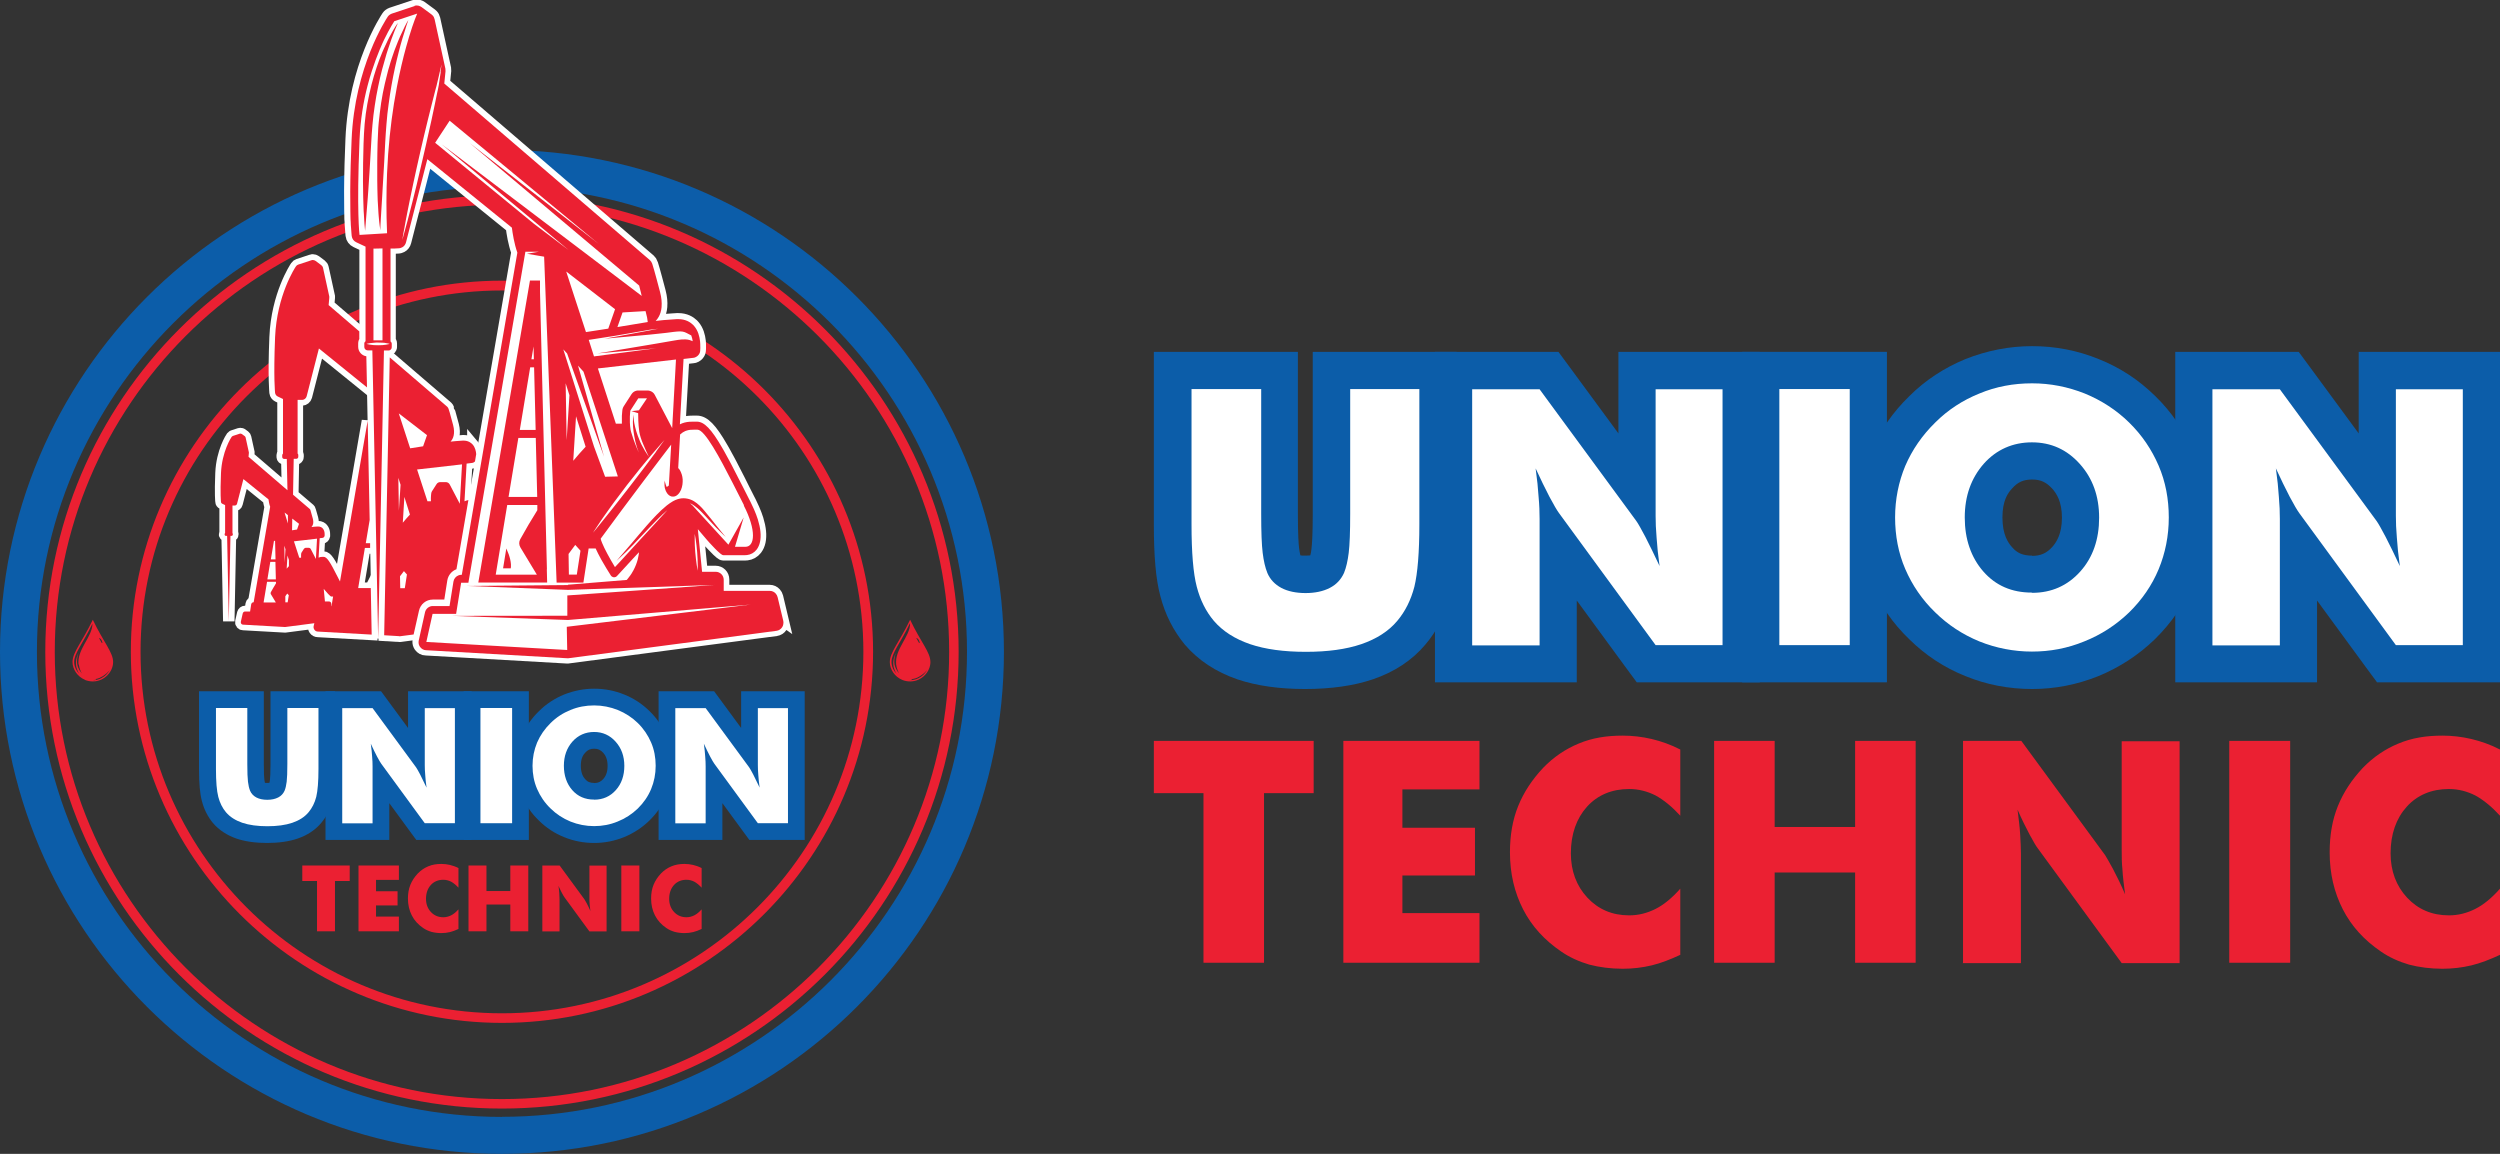 <?xml version="1.0" encoding="UTF-8"?>
<svg xmlns="http://www.w3.org/2000/svg" width="260" height="120" viewBox="0 0 260 120" fill="none">
  <rect x="0" y="0" width="260" height="120" fill="#333333" stroke="none"/>
  <g clip-path="url(#clip0_1471_1283)">
    <path d="M52.204 15.592C23.376 15.592 0 38.956 0 67.796C0 96.636 23.376 120 52.204 120C81.032 120 104.408 96.624 104.408 67.796C104.408 38.968 81.032 15.592 52.204 15.592ZM52.204 116.16C25.534 116.16 3.84 94.466 3.84 67.796C3.84 41.125 25.534 19.42 52.204 19.42C78.875 19.42 100.568 41.114 100.568 67.784C100.568 94.455 78.875 116.148 52.204 116.148V116.16Z" fill="#0C5DA9"></path>
    <path d="M63.19 67.448C63.19 67.448 63.295 67.39 63.341 67.355C63.295 67.367 63.26 67.378 63.214 67.401C63.214 67.413 63.202 67.436 63.19 67.448Z" fill="#616F7F"></path>
    <path d="M41.659 67.39C41.659 67.39 41.59 67.367 41.566 67.355C41.601 67.378 41.648 67.401 41.682 67.425C41.682 67.413 41.682 67.401 41.671 67.39H41.659Z" fill="#616F7F"></path>
    <path d="M52.204 20.302C26.021 20.302 4.71 41.601 4.71 67.796C4.71 93.991 26.009 115.29 52.204 115.29C78.399 115.29 99.698 93.991 99.698 67.796C99.698 41.601 78.399 20.302 52.204 20.302ZM52.204 114.304C26.555 114.304 5.696 93.445 5.696 67.796C5.696 42.146 26.555 21.288 52.204 21.288C77.854 21.288 98.712 42.146 98.712 67.796C98.712 93.445 77.854 114.304 52.204 114.304Z" fill="#EB2032"></path>
    <path d="M52.204 29.188C30.916 29.188 13.607 46.508 13.607 67.784C13.607 89.06 30.928 106.38 52.204 106.38C73.48 106.38 90.8 89.06 90.8 67.784C90.8 46.508 73.48 29.188 52.204 29.188ZM52.204 105.383C31.485 105.383 14.617 88.527 14.617 67.796C14.617 47.065 31.485 30.209 52.204 30.209C72.923 30.209 89.791 47.065 89.791 67.796C89.791 88.527 72.935 105.383 52.204 105.383Z" fill="#EB2032"></path>
    <path d="M93.829 70.696L93.852 70.719C94.096 70.812 94.362 70.87 94.652 70.87C95.859 70.87 96.764 69.861 96.764 68.852C96.764 67.842 95.778 66.81 94.652 64.455C93.516 66.81 92.541 67.842 92.541 68.852C92.541 69.617 93.052 70.383 93.829 70.708V70.696ZM95.325 66.346C95.325 66.346 95.476 66.415 95.557 66.566C95.638 66.717 95.673 66.856 95.627 66.879C95.581 66.903 95.522 66.763 95.441 66.612C95.36 66.462 95.279 66.369 95.325 66.346ZM94.815 70.638C94.815 70.638 94.919 70.615 94.989 70.603C95.047 70.592 95.105 70.568 95.174 70.557C95.209 70.557 95.232 70.534 95.267 70.522C95.302 70.51 95.337 70.499 95.36 70.487C95.395 70.476 95.43 70.464 95.453 70.441L95.499 70.418L95.546 70.394C95.604 70.36 95.673 70.325 95.731 70.29C95.766 70.267 95.789 70.255 95.812 70.232C95.836 70.209 95.871 70.197 95.894 70.174C95.952 70.128 95.998 70.093 96.044 70.058C96.068 70.035 96.091 70.023 96.114 70C96.137 69.977 96.16 69.965 96.172 69.942C96.207 69.907 96.242 69.872 96.276 69.838C96.311 69.803 96.335 69.78 96.358 69.756C96.404 69.71 96.427 69.687 96.427 69.687C96.427 69.687 96.404 69.722 96.369 69.768C96.358 69.791 96.335 69.826 96.3 69.861C96.276 69.896 96.242 69.93 96.207 69.977C96.195 70 96.172 70.023 96.149 70.046C96.126 70.07 96.114 70.093 96.091 70.116C96.044 70.162 95.998 70.209 95.94 70.255C95.882 70.302 95.836 70.348 95.766 70.383C95.708 70.418 95.638 70.464 95.581 70.499L95.534 70.522L95.488 70.545C95.488 70.545 95.418 70.568 95.383 70.592C95.314 70.615 95.244 70.638 95.186 70.661C95.116 70.684 95.058 70.696 94.989 70.708C94.931 70.708 94.873 70.719 94.815 70.731C94.71 70.731 94.618 70.731 94.548 70.731C94.513 70.731 94.49 70.731 94.478 70.731C94.467 70.731 94.455 70.731 94.455 70.731C94.455 70.731 94.49 70.731 94.56 70.731C94.618 70.731 94.71 70.731 94.815 70.708V70.638ZM94.652 64.838C94.652 66.218 93.028 67.506 93.202 69.107C93.249 69.49 93.376 69.803 93.516 70.035C93.469 69.977 93.411 69.919 93.365 69.849C93.341 69.814 93.318 69.78 93.295 69.745C93.272 69.71 93.249 69.675 93.225 69.629C93.179 69.548 93.144 69.466 93.109 69.385C93.04 69.211 93.017 69.037 93.005 68.863C93.005 68.689 93.017 68.527 93.04 68.388C93.063 68.248 93.098 68.132 93.121 68.051C93.133 68.016 93.144 67.981 93.144 67.958C93.144 67.935 93.144 67.923 93.144 67.923C93.144 67.923 93.144 67.923 93.133 67.958C93.133 67.981 93.109 68.005 93.098 68.051C93.063 68.132 93.028 68.237 92.982 68.376C92.947 68.515 92.912 68.677 92.901 68.863C92.901 69.049 92.901 69.246 92.959 69.431C92.982 69.524 93.017 69.617 93.052 69.71C93.075 69.756 93.086 69.803 93.109 69.838C93.133 69.884 93.156 69.919 93.179 69.965C93.202 70 93.225 70.035 93.237 70.07C92.912 69.733 92.715 69.292 92.715 68.84C92.715 67.923 93.597 66.972 94.618 64.849L94.652 64.838Z" fill="#EB2032"></path>
    <path d="M7.541 68.84C7.541 69.606 8.051 70.371 8.829 70.696C8.84 70.708 8.852 70.719 8.852 70.719C9.096 70.812 9.362 70.87 9.652 70.87C10.859 70.87 11.764 69.861 11.764 68.852C11.764 67.842 10.778 66.81 9.652 64.455C8.515 66.81 7.541 67.842 7.541 68.852V68.84ZM8.202 69.107C8.249 69.49 8.376 69.803 8.515 70.035C8.469 69.977 8.411 69.919 8.365 69.849C8.341 69.814 8.318 69.78 8.295 69.745C8.272 69.71 8.249 69.675 8.225 69.629C8.179 69.548 8.144 69.466 8.109 69.385C8.051 69.211 8.017 69.037 8.005 68.863C8.005 68.689 8.017 68.527 8.04 68.388C8.063 68.248 8.098 68.132 8.121 68.051C8.133 68.016 8.144 67.981 8.144 67.958C8.144 67.935 8.144 67.923 8.144 67.923C8.144 67.923 8.144 67.923 8.133 67.958C8.133 67.981 8.109 68.005 8.098 68.051C8.063 68.132 8.028 68.237 7.982 68.376C7.947 68.515 7.912 68.677 7.901 68.863C7.901 69.049 7.901 69.246 7.959 69.431C7.982 69.524 8.017 69.617 8.051 69.71C8.075 69.756 8.098 69.803 8.109 69.838C8.133 69.884 8.156 69.919 8.179 69.965C8.202 70 8.225 70.035 8.237 70.07C7.912 69.733 7.715 69.292 7.715 68.84C7.715 67.923 8.597 66.972 9.618 64.849C9.618 66.23 7.993 67.517 8.167 69.118L8.202 69.107ZM10.325 66.346C10.325 66.346 10.476 66.415 10.557 66.566C10.639 66.717 10.673 66.856 10.627 66.879C10.581 66.903 10.523 66.763 10.441 66.612C10.36 66.462 10.279 66.369 10.325 66.346ZM9.977 70.615C10.035 70.603 10.093 70.58 10.163 70.568C10.198 70.568 10.221 70.545 10.256 70.534C10.29 70.522 10.325 70.51 10.348 70.499C10.383 70.487 10.418 70.476 10.441 70.452L10.488 70.429L10.534 70.406C10.592 70.371 10.662 70.336 10.72 70.302C10.755 70.278 10.778 70.267 10.801 70.244C10.824 70.22 10.859 70.209 10.882 70.186C10.94 70.139 10.986 70.104 11.033 70.07C11.056 70.046 11.079 70.035 11.102 70.012C11.126 69.988 11.149 69.977 11.161 69.954C11.195 69.919 11.23 69.884 11.265 69.849C11.3 69.814 11.323 69.791 11.346 69.768C11.393 69.722 11.416 69.698 11.416 69.698C11.416 69.698 11.393 69.733 11.358 69.78C11.346 69.803 11.323 69.838 11.288 69.872C11.265 69.907 11.23 69.942 11.195 69.988C11.184 70.012 11.161 70.035 11.137 70.058C11.114 70.081 11.091 70.104 11.079 70.128C11.033 70.174 10.986 70.22 10.928 70.267C10.87 70.313 10.824 70.36 10.755 70.394C10.697 70.429 10.627 70.476 10.569 70.51L10.523 70.534L10.476 70.557C10.476 70.557 10.406 70.58 10.372 70.603C10.302 70.626 10.232 70.65 10.174 70.673C10.105 70.696 10.047 70.708 9.977 70.719C9.919 70.719 9.861 70.731 9.803 70.743C9.699 70.743 9.606 70.743 9.536 70.743C9.502 70.743 9.478 70.743 9.467 70.743C9.455 70.743 9.444 70.743 9.444 70.743C9.444 70.743 9.478 70.743 9.548 70.743C9.606 70.743 9.699 70.742 9.803 70.719C9.861 70.719 9.908 70.696 9.977 70.684V70.615Z" fill="#EB2032"></path>
    <path d="M27.785 86.798C26.671 86.798 25.697 86.659 24.896 86.392C24.038 86.102 23.341 85.65 22.819 85.035C22.355 84.49 22.031 83.828 21.845 83.086C21.659 82.378 21.578 81.357 21.578 79.965V72.761H26.578V79.455C26.578 80.278 26.601 80.859 26.636 81.195C26.671 81.485 26.729 81.728 26.799 81.903C26.845 82.019 26.915 82.088 27.042 82.158C27.228 82.251 27.471 82.297 27.785 82.297C28.098 82.297 28.33 82.251 28.515 82.158C28.643 82.088 28.724 82.007 28.771 81.891C28.84 81.728 28.898 81.485 28.922 81.195C28.956 80.87 28.98 80.278 28.98 79.455V72.761H33.968V79.965C33.968 81.369 33.887 82.39 33.701 83.086C33.516 83.84 33.179 84.49 32.715 85.035C32.205 85.638 31.509 86.091 30.65 86.392C29.85 86.659 28.875 86.798 27.761 86.798H27.785Z" fill="white"></path>
    <path d="M33.121 73.631V79.965C33.121 81.276 33.04 82.251 32.889 82.877C32.727 83.504 32.46 84.037 32.088 84.478C31.682 84.965 31.114 85.325 30.406 85.568C29.687 85.812 28.828 85.928 27.808 85.928C26.787 85.928 25.917 85.812 25.197 85.568C24.49 85.325 23.921 84.965 23.504 84.478C23.133 84.037 22.866 83.504 22.703 82.877C22.541 82.251 22.46 81.288 22.46 79.965V73.631H25.72V79.455C25.72 80.313 25.743 80.928 25.789 81.299C25.835 81.671 25.905 81.984 26.009 82.239C26.137 82.541 26.358 82.773 26.659 82.935C26.961 83.097 27.355 83.179 27.796 83.179C28.237 83.179 28.62 83.097 28.933 82.935C29.246 82.773 29.455 82.541 29.594 82.239C29.699 81.984 29.768 81.671 29.815 81.299C29.861 80.928 29.884 80.313 29.884 79.455V73.631H33.133M34.861 71.891H28.133V79.455C28.133 80.441 28.098 80.893 28.075 81.091C28.063 81.23 28.04 81.346 28.017 81.415C27.97 81.415 27.889 81.427 27.785 81.427C27.68 81.427 27.61 81.427 27.552 81.415C27.529 81.334 27.518 81.23 27.494 81.091C27.471 80.916 27.436 80.476 27.436 79.455V71.891H20.696V79.965C20.696 81.439 20.789 82.541 20.998 83.306C21.218 84.176 21.613 84.942 22.146 85.592C22.773 86.323 23.596 86.868 24.606 87.216C25.499 87.517 26.566 87.668 27.773 87.668C28.979 87.668 30.047 87.517 30.94 87.216C31.961 86.868 32.785 86.323 33.399 85.592C33.944 84.954 34.339 84.176 34.559 83.295C34.757 82.529 34.849 81.439 34.849 79.954V71.879L34.861 71.891Z" fill="#0C5DA9"></path>
    <path d="M43.736 86.485L39.617 80.859V86.485H34.733V72.761H39.188L43.306 78.364V72.761H48.179V86.485H43.736Z" fill="white"></path>
    <path d="M47.309 73.631V85.615H44.176L39.652 79.431C39.559 79.304 39.408 79.049 39.211 78.677C39.014 78.295 38.794 77.854 38.562 77.343C38.631 77.842 38.678 78.295 38.701 78.677C38.736 79.06 38.747 79.408 38.747 79.71V85.626H35.592V73.643H38.747L43.272 79.803C43.364 79.93 43.504 80.186 43.701 80.557C43.898 80.94 44.118 81.392 44.362 81.914C44.292 81.415 44.246 80.975 44.223 80.592C44.188 80.209 44.176 79.861 44.176 79.559V73.643H47.309M49.049 71.891H42.436V75.708L40.151 72.599L39.629 71.891H33.852V87.355H40.487V83.527L42.773 86.647L43.295 87.355H49.049V71.891Z" fill="#0C5DA9"></path>
    <path d="M54.13 72.761H49.096V86.485H54.13V72.761Z" fill="white"></path>
    <path d="M53.26 73.631V85.615H49.966V73.631H53.26ZM55.001 71.891H48.226V87.355H55.001V71.891Z" fill="#0C5DA9"></path>
    <path d="M61.798 86.798C60.835 86.798 59.896 86.612 59.014 86.253C58.132 85.893 57.332 85.371 56.659 84.698C55.963 84.037 55.429 83.248 55.07 82.39C54.71 81.531 54.524 80.603 54.524 79.64C54.524 78.677 54.71 77.749 55.07 76.879C55.429 76.021 55.974 75.244 56.671 74.571C57.332 73.909 58.132 73.388 59.014 73.028C59.896 72.668 60.835 72.483 61.798 72.483C62.761 72.483 63.701 72.668 64.582 73.028C65.476 73.388 66.276 73.909 66.949 74.571C67.622 75.232 68.156 76.009 68.527 76.879C68.886 77.738 69.072 78.666 69.072 79.64C69.072 80.615 68.886 81.543 68.527 82.401C68.167 83.26 67.633 84.037 66.949 84.71C66.265 85.371 65.464 85.893 64.571 86.253C63.678 86.612 62.749 86.798 61.798 86.798ZM61.798 76.995C61.137 76.995 60.638 77.216 60.197 77.703C59.745 78.213 59.524 78.84 59.524 79.64C59.524 80.441 59.745 81.091 60.186 81.589C60.603 82.065 61.114 82.285 61.798 82.285C62.483 82.285 62.97 82.065 63.399 81.578C63.852 81.067 64.072 80.441 64.072 79.64C64.072 78.84 63.852 78.213 63.399 77.703C62.958 77.216 62.459 76.984 61.81 76.984L61.798 76.995Z" fill="white"></path>
    <path d="M61.798 73.364C62.645 73.364 63.469 73.527 64.257 73.84C65.046 74.165 65.742 74.617 66.334 75.197C66.937 75.789 67.39 76.462 67.715 77.216C68.039 77.97 68.19 78.782 68.19 79.64C68.19 80.499 68.028 81.311 67.715 82.065C67.401 82.819 66.937 83.492 66.334 84.084C65.719 84.675 65.023 85.128 64.234 85.441C63.445 85.766 62.633 85.916 61.786 85.916C60.94 85.916 60.104 85.754 59.327 85.441C58.538 85.116 57.854 84.664 57.262 84.084C56.647 83.492 56.183 82.807 55.858 82.053C55.533 81.299 55.383 80.487 55.383 79.64C55.383 78.793 55.545 77.981 55.858 77.227C56.183 76.473 56.647 75.8 57.262 75.197C57.854 74.606 58.55 74.153 59.327 73.84C60.104 73.515 60.928 73.364 61.786 73.364M61.798 83.167C62.703 83.167 63.457 82.831 64.049 82.169C64.64 81.508 64.93 80.661 64.93 79.652C64.93 78.643 64.629 77.807 64.025 77.135C63.422 76.462 62.68 76.125 61.786 76.125C60.893 76.125 60.127 76.462 59.536 77.123C58.944 77.796 58.643 78.631 58.643 79.64C58.643 80.65 58.933 81.508 59.513 82.169C60.093 82.831 60.847 83.156 61.775 83.156M61.798 71.624C60.719 71.624 59.675 71.833 58.677 72.227C57.691 72.633 56.798 73.213 56.044 73.968C55.278 74.71 54.675 75.58 54.257 76.555C53.851 77.517 53.643 78.561 53.643 79.652C53.643 80.743 53.851 81.775 54.257 82.738C54.663 83.712 55.267 84.594 56.056 85.348C56.798 86.079 57.68 86.671 58.677 87.065C59.663 87.471 60.719 87.668 61.798 87.668C62.877 87.668 63.909 87.459 64.895 87.065C65.882 86.659 66.775 86.079 67.54 85.336C68.318 84.571 68.921 83.701 69.315 82.738C69.722 81.775 69.93 80.731 69.93 79.64C69.93 78.55 69.722 77.506 69.315 76.543C68.909 75.568 68.318 74.698 67.552 73.956C66.798 73.213 65.905 72.622 64.907 72.227C63.909 71.821 62.865 71.624 61.798 71.624ZM61.798 81.427C61.369 81.427 61.09 81.311 60.847 81.021C60.661 80.812 60.406 80.429 60.406 79.64C60.406 78.852 60.661 78.492 60.858 78.283C61.125 77.981 61.392 77.865 61.798 77.865C62.204 77.865 62.459 77.993 62.738 78.295C62.935 78.515 63.19 78.898 63.19 79.652C63.19 80.406 62.935 80.8 62.738 81.021C62.471 81.311 62.204 81.439 61.786 81.439L61.798 81.427Z" fill="#0C5DA9"></path>
    <path d="M78.376 86.485L74.27 80.859V86.485H69.374V72.761H73.84L77.947 78.364V72.761H82.82V86.485H78.376Z" fill="white"></path>
    <path d="M81.949 73.631V85.615H78.817L74.293 79.431C74.2 79.304 74.049 79.049 73.852 78.677C73.655 78.295 73.434 77.854 73.202 77.343C73.272 77.842 73.318 78.295 73.341 78.677C73.376 79.06 73.388 79.408 73.388 79.71V85.626H70.232V73.643H73.388L77.912 79.803C78.005 79.93 78.144 80.186 78.341 80.557C78.539 80.94 78.759 81.392 79.003 81.914C78.933 81.415 78.887 80.975 78.863 80.592C78.829 80.209 78.817 79.861 78.817 79.559V73.643H81.949M83.689 71.891H77.077V75.708L74.791 72.599L74.269 71.891H68.492V87.355H75.128V83.527L77.413 86.647L77.935 87.355H83.689V71.891Z" fill="#0C5DA9"></path>
    <path d="M32.97 96.856V91.624H31.439V90.012H36.369V91.624H34.837V96.856H32.97Z" fill="#EB2032"></path>
    <path d="M37.285 96.856V90.012H41.485V91.508H39.106V92.691H41.346V94.165H39.106V95.325H41.485V96.856H37.285Z" fill="#EB2032"></path>
    <path d="M47.68 90.278V92.32C47.425 92.042 47.17 91.833 46.914 91.694C46.659 91.566 46.392 91.496 46.102 91.496C45.569 91.496 45.128 91.682 44.803 92.042C44.478 92.401 44.304 92.889 44.304 93.48C44.304 94.025 44.478 94.49 44.815 94.849C45.151 95.209 45.58 95.394 46.102 95.394C46.392 95.394 46.659 95.325 46.914 95.197C47.17 95.07 47.425 94.861 47.68 94.571V96.612C47.378 96.752 47.088 96.868 46.798 96.937C46.508 97.007 46.207 97.042 45.905 97.042C45.534 97.042 45.186 96.995 44.873 96.914C44.559 96.821 44.269 96.694 44.002 96.508C43.492 96.16 43.098 95.731 42.831 95.209C42.564 94.687 42.425 94.107 42.425 93.445C42.425 92.923 42.506 92.448 42.68 92.019C42.854 91.589 43.109 91.207 43.446 90.847C43.77 90.51 44.13 90.267 44.548 90.093C44.965 89.919 45.406 89.849 45.905 89.849C46.207 89.849 46.497 89.884 46.798 89.954C47.088 90.023 47.39 90.128 47.68 90.278Z" fill="#EB2032"></path>
    <path d="M48.724 96.856V90.012H50.591V92.668H53.074V90.012H54.942V96.856H53.074V94.072H50.591V96.856H48.724Z" fill="#EB2032"></path>
    <path d="M56.403 96.856V90.012H58.201L60.788 93.538C60.835 93.608 60.916 93.759 61.032 93.968C61.148 94.188 61.276 94.443 61.403 94.745C61.368 94.466 61.334 94.211 61.322 93.991C61.299 93.77 61.299 93.573 61.299 93.399V90.023H63.085V96.868H61.299L58.712 93.329C58.654 93.26 58.573 93.109 58.457 92.9C58.341 92.68 58.213 92.425 58.085 92.135C58.12 92.425 58.155 92.68 58.166 92.9C58.178 93.121 58.19 93.318 58.19 93.492V96.868H56.392L56.403 96.856Z" fill="#EB2032"></path>
    <path d="M64.617 96.856V90.012H66.496V96.856H64.617Z" fill="#EB2032"></path>
    <path d="M72.97 90.278V92.32C72.715 92.042 72.46 91.833 72.204 91.694C71.949 91.566 71.682 91.496 71.392 91.496C70.859 91.496 70.418 91.682 70.093 92.042C69.768 92.401 69.594 92.889 69.594 93.48C69.594 94.025 69.768 94.49 70.105 94.849C70.441 95.209 70.87 95.394 71.392 95.394C71.682 95.394 71.949 95.325 72.204 95.197C72.46 95.07 72.715 94.861 72.97 94.571V96.612C72.668 96.752 72.378 96.868 72.088 96.937C71.798 97.007 71.497 97.042 71.195 97.042C70.824 97.042 70.476 96.995 70.163 96.914C69.849 96.821 69.559 96.694 69.293 96.508C68.782 96.16 68.388 95.731 68.121 95.209C67.854 94.687 67.715 94.107 67.715 93.445C67.715 92.923 67.796 92.448 67.97 92.019C68.144 91.589 68.399 91.207 68.736 90.847C69.061 90.51 69.42 90.267 69.838 90.093C70.255 89.919 70.696 89.849 71.195 89.849C71.497 89.849 71.787 89.884 72.088 89.954C72.378 90.023 72.68 90.128 72.97 90.278Z" fill="#EB2032"></path>
    <path d="M53.121 59.107C53.202 58.585 53.04 57.865 52.657 57.042L52.32 59.107H53.121Z" fill="white" stroke="white" stroke-width="1.189" stroke-miterlimit="10"></path>
    <path d="M81.45 64.548L80.859 62.065C80.824 61.926 80.754 61.798 80.662 61.694C80.511 61.52 80.29 61.415 80.047 61.415H75.255V60.267C75.255 60.035 75.163 59.826 75.012 59.675C74.861 59.524 74.652 59.432 74.432 59.432H73.005L72.564 55C72.843 55.325 73.167 55.719 73.492 56.09C73.689 56.311 73.887 56.543 74.084 56.74C74.281 56.937 74.455 57.123 74.618 57.285C74.722 57.39 74.826 57.471 74.907 57.541C75.035 57.645 75.139 57.703 75.209 57.703C75.267 57.703 75.325 57.703 75.383 57.703C75.499 57.703 75.615 57.703 75.754 57.703C75.824 57.703 75.894 57.703 75.963 57.703H77.483C77.552 57.703 77.622 57.703 77.68 57.691C78.075 57.645 78.423 57.448 78.678 57.123C78.724 57.065 78.759 57.019 78.794 56.949C79.084 56.462 79.165 55.777 79.037 54.965C79.026 54.861 79.003 54.756 78.979 54.652C78.933 54.443 78.875 54.223 78.805 53.991C78.701 53.654 78.562 53.295 78.399 52.923C78.295 52.68 78.167 52.425 78.04 52.158C77.993 52.065 77.935 51.961 77.889 51.868C77.738 51.566 77.564 51.23 77.39 50.882C77.228 50.545 77.065 50.232 76.915 49.93C76.601 49.327 76.323 48.77 76.056 48.26C75.986 48.132 75.928 48.016 75.859 47.889C75.662 47.529 75.488 47.193 75.314 46.891C75.255 46.786 75.198 46.694 75.139 46.589C73.979 44.571 73.237 43.817 72.471 43.817H72.274H72.088C71.961 43.817 71.833 43.817 71.717 43.828C71.358 43.852 71.033 43.933 70.708 44.095L71.091 37.297L72.088 37.181C72.088 37.181 72.181 37.169 72.228 37.158C72.448 37.088 72.634 36.937 72.738 36.74C72.784 36.659 72.808 36.566 72.819 36.473C72.819 36.473 72.819 36.45 72.819 36.427C72.819 36.392 72.819 36.322 72.831 36.253C72.831 36.183 72.831 36.09 72.831 35.986C72.831 35.835 72.831 35.661 72.808 35.464C72.75 34.954 72.599 34.35 72.193 33.875C72.158 33.828 72.123 33.794 72.077 33.747C71.775 33.457 71.288 33.156 70.546 33.156C70.522 33.156 70.488 33.156 70.464 33.156C70.441 33.156 70.406 33.156 70.383 33.156C70.267 33.156 70.151 33.167 70.047 33.179C69.281 33.225 68.655 33.283 68.191 33.341C68.307 33.225 68.411 33.086 68.515 32.9C68.655 32.645 68.771 32.32 68.805 31.903C68.805 31.903 68.805 31.879 68.805 31.868C68.84 31.45 68.805 30.94 68.643 30.325C68.376 29.281 68.167 28.561 68.04 28.086C67.9 27.622 67.831 27.413 67.831 27.39C67.784 27.251 67.692 27.111 67.587 27.019L46.207 8.654L46.334 7.367C46.334 7.285 46.334 7.193 46.323 7.111L45.197 1.961C45.163 1.81 45.093 1.671 44.989 1.566C44.954 1.531 44.919 1.497 44.873 1.462L44.351 1.079L43.829 0.696C43.829 0.696 43.759 0.65 43.713 0.626C43.597 0.568 43.469 0.534 43.341 0.534C43.26 0.534 43.167 0.545 43.086 0.58L40.708 1.369C40.708 1.369 40.627 1.404 40.58 1.427C40.499 1.473 40.429 1.52 40.36 1.589C40.325 1.624 40.302 1.659 40.279 1.694C40.139 1.903 36.833 6.868 36.52 14.49C36.485 15.418 36.45 16.276 36.427 17.053C36.369 19.2 36.369 20.8 36.392 21.949C36.392 22.158 36.392 22.355 36.404 22.529C36.404 22.715 36.404 22.877 36.427 23.028C36.427 23.26 36.45 23.457 36.462 23.631C36.497 24.2 36.532 24.466 36.532 24.501C36.566 24.78 36.752 25.035 37.007 25.151L37.97 25.603V35.441C37.912 35.487 37.854 35.557 37.843 35.626C37.843 35.65 37.843 35.684 37.843 35.708V36.044C37.843 36.23 37.993 36.392 38.191 36.392H38.678L39.281 66.404L39.583 51.554L39.884 36.404H40.36C40.36 36.404 40.453 36.404 40.488 36.38C40.569 36.346 40.638 36.276 40.673 36.195C40.696 36.148 40.696 36.114 40.696 36.056V35.719C40.696 35.615 40.65 35.522 40.569 35.464V25.8H40.986L41.404 25.777C41.543 25.777 41.671 25.731 41.787 25.673C41.984 25.568 42.123 25.383 42.181 25.151L44.397 16.508L48.794 20.07L53.191 23.631C53.225 23.91 53.283 24.327 53.376 24.791C53.469 25.255 53.597 25.766 53.759 26.23L47.982 59.733H47.924C47.819 59.733 47.727 59.756 47.634 59.791C47.367 59.896 47.158 60.139 47.112 60.441L46.706 62.981H44.965C44.873 62.981 44.78 62.993 44.687 63.028C44.594 63.063 44.525 63.109 44.444 63.167C44.374 63.225 44.316 63.295 44.258 63.376C44.212 63.457 44.177 63.538 44.153 63.643L43.504 66.566C43.469 66.752 43.481 66.937 43.562 67.1C43.585 67.158 43.62 67.204 43.655 67.251C43.724 67.343 43.817 67.425 43.921 67.483C44.026 67.541 44.142 67.575 44.27 67.575L58.921 68.411C58.921 68.411 58.956 68.411 58.968 68.411C59.003 68.411 59.037 68.411 59.072 68.411L69.896 66.984L80.72 65.557C80.952 65.522 81.16 65.394 81.288 65.197C81.358 65.104 81.404 64.988 81.416 64.872C81.439 64.756 81.439 64.64 81.416 64.524L81.45 64.548ZM45.94 6.798L45.952 6.729C45.952 6.729 45.952 6.775 45.952 6.798H45.94Z" fill="white"></path>
    <path d="M74.281 60.835H74.316M81.45 64.548L80.859 62.065C80.824 61.926 80.754 61.798 80.662 61.694C80.511 61.52 80.29 61.415 80.047 61.415H75.255V60.267C75.255 60.035 75.163 59.826 75.012 59.675C74.861 59.524 74.652 59.432 74.432 59.432H73.005L72.564 55C72.843 55.325 73.167 55.719 73.492 56.09C73.689 56.311 73.887 56.543 74.084 56.74C74.281 56.937 74.455 57.123 74.618 57.285C74.722 57.39 74.826 57.471 74.907 57.541C75.035 57.645 75.139 57.703 75.209 57.703C75.267 57.703 75.325 57.703 75.383 57.703C75.499 57.703 75.615 57.703 75.754 57.703C75.824 57.703 75.894 57.703 75.963 57.703H77.483C77.552 57.703 77.622 57.703 77.68 57.691C78.075 57.645 78.423 57.448 78.678 57.123C78.724 57.065 78.759 57.019 78.794 56.949C79.084 56.462 79.165 55.777 79.037 54.965C79.026 54.861 79.003 54.756 78.979 54.652C78.933 54.443 78.875 54.223 78.805 53.991C78.701 53.654 78.562 53.295 78.399 52.923C78.295 52.68 78.167 52.425 78.04 52.158C77.993 52.065 77.935 51.961 77.889 51.868C77.738 51.566 77.564 51.23 77.39 50.882C77.228 50.545 77.065 50.232 76.915 49.93C76.601 49.327 76.323 48.77 76.056 48.26C75.986 48.132 75.928 48.016 75.859 47.889C75.662 47.529 75.488 47.193 75.314 46.891C75.255 46.786 75.198 46.694 75.139 46.589C73.979 44.571 73.237 43.817 72.471 43.817H72.274H72.088C71.961 43.817 71.833 43.817 71.717 43.828C71.358 43.852 71.033 43.933 70.708 44.095L71.091 37.297L72.088 37.181C72.088 37.181 72.181 37.169 72.228 37.158C72.448 37.088 72.634 36.937 72.738 36.74C72.784 36.659 72.808 36.566 72.819 36.473C72.819 36.473 72.819 36.45 72.819 36.427C72.819 36.392 72.819 36.322 72.831 36.253C72.831 36.183 72.831 36.09 72.831 35.986C72.831 35.835 72.831 35.661 72.808 35.464C72.75 34.954 72.599 34.35 72.193 33.875C72.158 33.828 72.123 33.794 72.077 33.747C71.775 33.457 71.288 33.156 70.546 33.156C70.522 33.156 70.488 33.156 70.464 33.156C70.441 33.156 70.406 33.156 70.383 33.156C70.267 33.156 70.151 33.167 70.047 33.179C69.281 33.225 68.655 33.283 68.191 33.341C68.307 33.225 68.411 33.086 68.515 32.9C68.655 32.645 68.771 32.32 68.805 31.903C68.805 31.903 68.805 31.879 68.805 31.868C68.84 31.45 68.805 30.94 68.643 30.325C68.376 29.281 68.167 28.561 68.04 28.086C67.9 27.622 67.831 27.413 67.831 27.39C67.784 27.251 67.692 27.111 67.587 27.019L46.207 8.654L46.334 7.367C46.334 7.285 46.334 7.193 46.323 7.111L45.197 1.961C45.163 1.81 45.093 1.671 44.989 1.566C44.954 1.531 44.919 1.497 44.873 1.462L44.351 1.079L43.829 0.696C43.829 0.696 43.759 0.65 43.713 0.626C43.597 0.568 43.469 0.534 43.341 0.534C43.26 0.534 43.167 0.545 43.086 0.58L40.708 1.369C40.708 1.369 40.627 1.404 40.58 1.427C40.499 1.473 40.429 1.52 40.36 1.589C40.325 1.624 40.302 1.659 40.279 1.694C40.139 1.903 36.833 6.868 36.52 14.49C36.485 15.418 36.45 16.276 36.427 17.053C36.369 19.2 36.369 20.8 36.392 21.949C36.392 22.158 36.392 22.355 36.404 22.529C36.404 22.715 36.404 22.877 36.427 23.028C36.427 23.26 36.45 23.457 36.462 23.631C36.497 24.2 36.532 24.466 36.532 24.501C36.566 24.78 36.752 25.035 37.007 25.151L37.97 25.603V35.441C37.912 35.487 37.854 35.557 37.843 35.626C37.843 35.65 37.843 35.684 37.843 35.708V36.044C37.843 36.23 37.993 36.392 38.191 36.392H38.678L39.281 66.404L39.583 51.554L39.884 36.404H40.36C40.36 36.404 40.453 36.404 40.488 36.38C40.569 36.346 40.638 36.276 40.673 36.195C40.696 36.148 40.696 36.114 40.696 36.056V35.719C40.696 35.615 40.65 35.522 40.569 35.464V25.8H40.986L41.404 25.777C41.543 25.777 41.671 25.731 41.787 25.673C41.984 25.568 42.123 25.383 42.181 25.151L44.397 16.508L48.794 20.07L53.191 23.631C53.225 23.91 53.283 24.327 53.376 24.791C53.469 25.255 53.597 25.766 53.759 26.23L47.982 59.733H47.924C47.819 59.733 47.727 59.756 47.634 59.791C47.367 59.896 47.158 60.139 47.112 60.441L46.706 62.981H44.965C44.873 62.981 44.78 62.993 44.687 63.028C44.594 63.063 44.525 63.109 44.444 63.167C44.374 63.225 44.316 63.295 44.258 63.376C44.212 63.457 44.177 63.538 44.153 63.643L43.504 66.566C43.469 66.752 43.481 66.937 43.562 67.1C43.585 67.158 43.62 67.204 43.655 67.251C43.724 67.343 43.817 67.425 43.921 67.483C44.026 67.541 44.142 67.575 44.27 67.575L58.921 68.411C58.921 68.411 58.956 68.411 58.968 68.411C59.003 68.411 59.037 68.411 59.072 68.411L69.896 66.984L80.72 65.557C80.952 65.522 81.16 65.394 81.288 65.197C81.358 65.104 81.404 64.988 81.416 64.872C81.439 64.756 81.439 64.64 81.416 64.524L81.45 64.548ZM45.94 6.798L45.952 6.729C45.952 6.729 45.952 6.775 45.952 6.798H45.94Z" stroke="white" stroke-width="1.189" stroke-miterlimit="10"></path>
    <path d="M38.55 61.172H37.239L37.935 56.995H38.48V56.508H38.017L38.422 54.084L38.214 43.759L35.337 60.487C35.337 60.487 35.313 60.429 35.29 60.394C35.232 60.278 35.163 60.151 35.093 60.012C34.304 58.446 33.979 57.923 33.631 57.923H33.573H33.515C33.364 57.923 33.237 57.947 33.109 58.005L33.225 55.986L33.515 55.951C33.631 55.94 33.712 55.847 33.736 55.742C33.736 55.696 33.794 55.255 33.55 54.977C33.469 54.884 33.318 54.768 33.063 54.768C33.051 54.768 33.028 54.768 33.017 54.768C32.738 54.78 32.518 54.803 32.367 54.826C32.506 54.687 32.634 54.42 32.506 53.933C32.344 53.318 32.262 53.074 32.262 53.063C32.251 53.016 32.228 52.981 32.193 52.947L30.453 51.462L30.522 47.726H30.801C30.905 47.726 30.998 47.633 30.998 47.529V47.332C30.998 47.274 30.975 47.216 30.928 47.181V41.601H31.416C31.624 41.589 31.81 41.438 31.868 41.23L33.144 36.253L38.144 40.302L38.075 37.065C37.599 36.995 37.228 36.578 37.228 36.079V35.742C37.228 35.557 37.274 35.383 37.367 35.232V34.455L34.177 31.717L34.246 30.974C34.246 30.974 34.246 30.87 34.246 30.824L33.596 27.854C33.573 27.738 33.504 27.633 33.411 27.564L32.819 27.123C32.738 27.065 32.634 27.03 32.541 27.03C32.494 27.03 32.436 27.03 32.39 27.053L31.021 27.506C30.917 27.541 30.835 27.599 30.777 27.691C30.696 27.807 28.794 30.673 28.608 35.07C28.434 39.374 28.608 40.789 28.608 40.847C28.631 41.009 28.736 41.148 28.875 41.218L29.432 41.485V47.158C29.432 47.158 29.351 47.251 29.351 47.32V47.517C29.351 47.633 29.443 47.715 29.548 47.715H29.826L29.896 50.974L25.847 47.494L25.882 47.111C25.882 47.111 25.882 47.065 25.882 47.03L25.546 45.499C25.534 45.441 25.499 45.383 25.453 45.348L25.151 45.128C25.151 45.128 25.058 45.081 25.012 45.081C24.989 45.081 24.965 45.081 24.931 45.093L24.223 45.325C24.223 45.325 24.13 45.371 24.095 45.418C24.049 45.476 23.075 46.949 22.982 49.211C22.889 51.427 22.982 52.146 22.982 52.181C22.982 52.262 23.04 52.343 23.121 52.378L23.411 52.517V55.429C23.411 55.429 23.364 55.476 23.364 55.51V55.615C23.364 55.615 23.411 55.719 23.469 55.719H23.62L23.794 64.617L23.968 55.719H24.107C24.107 55.719 24.211 55.673 24.211 55.615V55.51C24.211 55.51 24.2 55.452 24.177 55.429V52.564H24.42C24.525 52.564 24.629 52.483 24.652 52.378L25.314 49.814L27.924 51.926C27.947 52.088 27.993 52.425 28.098 52.691L26.381 62.622H26.369C26.253 62.622 26.149 62.715 26.125 62.831L26.009 63.585H25.488C25.372 63.585 25.279 63.666 25.244 63.782L25.047 64.652C25.035 64.722 25.047 64.803 25.093 64.861C25.139 64.919 25.198 64.954 25.279 64.954L29.617 65.197C29.617 65.197 29.617 65.197 29.629 65.197C29.629 65.197 29.652 65.197 29.664 65.197L32.692 64.803L32.622 65.093C32.587 65.232 32.622 65.371 32.703 65.487C32.785 65.603 32.912 65.673 33.063 65.673L38.654 65.986L38.562 61.148L38.55 61.172Z" fill="white" stroke="white" stroke-width="1.189" stroke-miterlimit="10"></path>
    <path d="M49.177 46.253C49.014 46.067 48.713 45.835 48.226 45.835C48.191 45.835 48.168 45.835 48.133 45.835C47.599 45.87 47.17 45.905 46.868 45.94C47.124 45.673 47.379 45.151 47.135 44.211C46.822 43.005 46.671 42.541 46.66 42.529C46.636 42.448 46.578 42.367 46.52 42.309L40.546 37.181L39.966 66.079L41.52 66.172H41.544C41.567 66.172 41.59 66.172 41.602 66.172L43.029 65.986L43.585 63.515C43.736 62.831 44.328 62.355 45.024 62.355H46.219L46.532 60.36C46.625 59.814 46.996 59.385 47.483 59.2L48.724 52.007C48.585 52.03 48.458 52.077 48.319 52.135L48.539 48.214L49.107 48.144C49.223 48.132 49.328 48.074 49.409 47.981L49.537 47.216C49.513 46.914 49.432 46.531 49.177 46.23V46.253Z" fill="white" stroke="white" stroke-width="1.189" stroke-miterlimit="10"></path>
    <path d="M37.367 35.244V34.466L34.177 31.729L34.246 30.986C34.246 30.986 34.246 30.882 34.246 30.835L33.596 27.865C33.573 27.749 33.504 27.645 33.411 27.575L32.819 27.135C32.738 27.077 32.634 27.042 32.541 27.042C32.494 27.042 32.436 27.042 32.39 27.065L31.021 27.517C30.917 27.552 30.835 27.61 30.777 27.703C30.696 27.819 28.794 30.684 28.608 35.081C28.434 39.385 28.608 40.8 28.608 40.858C28.631 41.021 28.736 41.16 28.875 41.23L29.432 41.496V47.169C29.432 47.169 29.351 47.262 29.351 47.332V47.529C29.351 47.645 29.443 47.726 29.548 47.726H29.826L29.896 50.986L25.847 47.506L25.882 47.123C25.882 47.123 25.882 47.077 25.882 47.042L25.546 45.51C25.534 45.452 25.499 45.394 25.453 45.36L25.151 45.139C25.151 45.139 25.058 45.093 25.012 45.093C24.989 45.093 24.965 45.093 24.931 45.104L24.223 45.336C24.223 45.336 24.13 45.383 24.095 45.429C24.049 45.487 23.075 46.961 22.982 49.223C22.889 51.438 22.982 52.158 22.982 52.193C22.982 52.274 23.04 52.355 23.121 52.39L23.411 52.529V55.441C23.411 55.441 23.364 55.487 23.364 55.522V55.626C23.364 55.626 23.411 55.731 23.469 55.731H23.62L23.794 64.629L23.968 55.731H24.107C24.107 55.731 24.211 55.684 24.211 55.626V55.522C24.211 55.522 24.2 55.464 24.177 55.441V52.575H24.42C24.525 52.575 24.629 52.494 24.652 52.39L25.314 49.826L27.924 51.937C27.947 52.1 27.993 52.436 28.098 52.703L26.381 62.633H26.369C26.253 62.633 26.149 62.726 26.125 62.842L26.009 63.596H25.488C25.372 63.596 25.279 63.678 25.244 63.794L25.047 64.664C25.035 64.733 25.047 64.814 25.093 64.872C25.139 64.93 25.198 64.965 25.279 64.965L29.617 65.209C29.617 65.209 29.617 65.209 29.629 65.209C29.629 65.209 29.652 65.209 29.664 65.209L32.692 64.814L32.622 65.104C32.587 65.244 32.622 65.383 32.703 65.499C32.785 65.615 32.912 65.684 33.063 65.684L38.654 65.998L38.562 61.16H37.251L37.947 56.984H38.492V56.496H38.04L38.446 54.072L38.237 43.747L35.36 60.476C35.36 60.476 35.337 60.418 35.313 60.383C35.255 60.267 35.186 60.139 35.116 60C34.327 58.434 34.003 57.912 33.654 57.912H33.596H33.538C33.388 57.912 33.26 57.935 33.133 57.993L33.248 55.974L33.538 55.94C33.654 55.928 33.736 55.835 33.759 55.731C33.759 55.684 33.817 55.244 33.573 54.965C33.492 54.872 33.341 54.756 33.086 54.756C33.075 54.756 33.051 54.756 33.04 54.756C32.761 54.768 32.541 54.791 32.39 54.814C32.529 54.675 32.657 54.408 32.529 53.921C32.367 53.306 32.286 53.063 32.286 53.051C32.274 53.005 32.251 52.97 32.216 52.935L30.476 51.45L30.546 47.715H30.824C30.928 47.715 31.021 47.622 31.021 47.517V47.32C31.021 47.262 30.998 47.204 30.951 47.169V41.589H31.439C31.648 41.578 31.833 41.427 31.891 41.218L33.167 36.241L38.167 40.29L38.098 37.053C37.622 36.984 37.251 36.566 37.251 36.067V35.731C37.251 35.545 37.297 35.371 37.39 35.22L37.367 35.244ZM29.942 53.573V54.443L29.594 53.306L29.942 53.573ZM30.058 58.863C29.977 58.956 29.896 59.049 29.815 59.142L29.896 57.773L30.047 58.237V58.863H30.058ZM28.48 56.253H28.608L28.654 58.179H28.167L28.492 56.253H28.48ZM28.109 58.434H28.643L28.689 60.255H27.808L28.109 58.434ZM28.179 61.81L28.689 62.657H27.413L27.773 60.51H28.701V60.673C28.527 60.963 28.341 61.264 28.179 61.566C28.133 61.647 28.133 61.74 28.179 61.821V61.81ZM29.606 58.504L29.571 56.752L29.687 57.123L29.606 58.504ZM29.919 62.645H29.675V62.007L29.873 61.728L30.035 61.903L29.919 62.633V62.645ZM34.443 62.042C34.501 62.042 34.559 62.042 34.641 62.042L34.478 63.039H34.455V62.796C34.455 62.657 34.351 62.552 34.211 62.552H33.794L33.666 61.241C33.921 61.554 34.351 62.042 34.455 62.042H34.443ZM32.97 56.021L32.854 58.132L32.32 57.1C32.274 57.019 32.193 56.972 32.1 56.972H31.81C31.729 56.972 31.648 57.019 31.601 57.088L31.358 57.471C31.358 57.471 31.323 57.529 31.323 57.575C31.323 57.575 31.299 57.773 31.311 58.005H31.125L30.569 56.299L32.97 56.021ZM31.102 54.466L30.893 55.07L30.372 55.151L30.395 53.933L31.102 54.478V54.466Z" fill="#EB2032"></path>
    <path d="M41.509 66.172H41.532C41.555 66.172 41.578 66.172 41.59 66.172L43.017 65.986L43.574 63.515C43.724 62.831 44.316 62.355 45.012 62.355H46.207L46.52 60.36C46.613 59.814 46.984 59.385 47.471 59.2L48.713 52.007C48.574 52.03 48.446 52.077 48.307 52.135L48.527 48.214L49.096 48.144C49.212 48.132 49.316 48.074 49.397 47.993L49.525 47.227C49.502 46.926 49.42 46.543 49.165 46.241C49.003 46.056 48.701 45.824 48.214 45.824C48.179 45.824 48.156 45.824 48.121 45.824C47.587 45.858 47.158 45.893 46.857 45.928C47.112 45.661 47.367 45.139 47.123 44.2C46.81 42.993 46.659 42.529 46.648 42.517C46.625 42.436 46.567 42.355 46.509 42.297L40.534 37.169L39.954 66.067L41.509 66.16V66.172ZM41.485 53.109L41.427 49.698L41.659 50.418L41.485 53.109ZM42.1 61.172H41.625L41.601 59.93L42.008 59.397L42.321 59.745L42.1 61.172ZM41.892 54.35L42.054 51.682L42.634 53.515C42.39 53.782 42.135 54.06 41.892 54.362V54.35ZM48.051 48.283L47.819 52.39L46.775 50.394C46.694 50.232 46.532 50.139 46.358 50.139H45.789C45.627 50.139 45.476 50.22 45.395 50.36L44.919 51.102C44.885 51.16 44.861 51.23 44.85 51.299C44.85 51.322 44.792 51.67 44.815 52.135H44.455L43.376 48.828L48.051 48.295V48.283ZM44.409 45.255L44.003 46.415L42.657 46.624L41.474 42.993L44.409 45.255Z" fill="#EB2032"></path>
    <path d="M53.121 59.107C53.202 58.585 53.04 57.865 52.657 57.042L52.32 59.107H53.121Z" fill="#EB2032"></path>
    <path d="M43.132 0.626L40.754 1.415C40.754 1.415 40.673 1.45 40.626 1.473C40.545 1.52 40.475 1.566 40.406 1.636C40.371 1.671 40.348 1.705 40.325 1.74C40.185 1.949 36.879 6.914 36.566 14.536C36.531 15.464 36.496 16.323 36.473 17.1C36.415 19.246 36.415 20.847 36.438 21.995C36.438 22.204 36.438 22.401 36.45 22.575C36.462 22.749 36.45 22.923 36.473 23.074C36.473 23.306 36.496 23.503 36.508 23.677C36.543 24.246 36.578 24.513 36.578 24.548C36.612 24.838 36.798 25.081 37.053 25.197L38.016 25.65V35.487C37.958 35.534 37.9 35.603 37.888 35.673C37.888 35.696 37.888 35.731 37.888 35.754V36.09C37.888 36.276 38.039 36.438 38.236 36.438H38.724L39.327 66.45L39.629 51.601L39.93 36.45H40.406C40.406 36.45 40.499 36.45 40.533 36.427C40.615 36.392 40.684 36.322 40.719 36.241C40.731 36.195 40.742 36.16 40.742 36.102V35.766C40.742 35.661 40.696 35.568 40.615 35.51V25.847H41.032L41.45 25.824C41.589 25.824 41.717 25.777 41.833 25.719C42.03 25.615 42.169 25.429 42.227 25.197L44.443 16.555L48.84 20.116L53.236 23.677C53.271 23.956 53.329 24.373 53.422 24.838C53.515 25.302 53.642 25.812 53.805 26.276L48.028 59.78H47.97C47.865 59.78 47.772 59.803 47.68 59.838C47.413 59.942 47.204 60.186 47.158 60.487L46.752 63.028H45.011C44.919 63.028 44.826 63.039 44.733 63.074C44.64 63.109 44.571 63.155 44.489 63.213C44.42 63.272 44.362 63.341 44.304 63.422C44.257 63.504 44.222 63.585 44.199 63.689L43.55 66.612C43.515 66.798 43.526 66.984 43.608 67.146C43.631 67.204 43.666 67.251 43.7 67.297C43.77 67.39 43.863 67.471 43.967 67.529C44.072 67.587 44.188 67.622 44.315 67.622L58.967 68.457C58.967 68.457 59.002 68.457 59.014 68.457C59.048 68.457 59.083 68.457 59.118 68.457L69.942 67.03L80.766 65.603C80.998 65.568 81.206 65.441 81.334 65.244C81.403 65.151 81.45 65.035 81.462 64.919C81.485 64.803 81.485 64.687 81.462 64.571L80.87 62.1C80.835 61.961 80.766 61.833 80.673 61.728C80.522 61.554 80.301 61.45 80.058 61.45H75.267V60.302C75.267 60.07 75.174 59.861 75.023 59.71C74.872 59.559 74.663 59.466 74.443 59.466H73.016L72.575 55.035C72.854 55.36 73.178 55.754 73.503 56.125C73.701 56.346 73.898 56.578 74.095 56.775C74.281 56.984 74.466 57.158 74.629 57.32C74.733 57.425 74.837 57.506 74.919 57.575C75.046 57.68 75.151 57.738 75.22 57.738C75.22 57.738 75.336 57.738 75.394 57.738C75.51 57.738 75.626 57.738 75.766 57.738C75.835 57.738 75.905 57.738 75.974 57.738H77.494C77.564 57.738 77.633 57.738 77.691 57.726C78.086 57.68 78.434 57.483 78.689 57.158C78.735 57.1 78.77 57.053 78.805 56.984C79.095 56.496 79.176 55.812 79.049 55C79.037 54.896 79.014 54.791 78.99 54.687C78.944 54.478 78.886 54.258 78.817 54.026C78.712 53.689 78.573 53.33 78.41 52.958C78.306 52.715 78.178 52.459 78.051 52.193C78.004 52.1 77.946 51.995 77.9 51.903C77.749 51.601 77.575 51.264 77.401 50.916C77.239 50.58 77.076 50.267 76.914 49.965C76.601 49.362 76.322 48.805 76.055 48.295C75.986 48.167 75.928 48.051 75.858 47.923C75.661 47.564 75.487 47.227 75.313 46.926C75.255 46.821 75.197 46.728 75.139 46.624C73.979 44.606 73.237 43.852 72.471 43.852H72.274H72.088C71.96 43.852 71.833 43.852 71.717 43.863C71.357 43.886 71.032 43.968 70.707 44.13L71.09 37.332L72.088 37.216C72.088 37.216 72.181 37.204 72.227 37.193C72.448 37.123 72.633 36.972 72.738 36.775C72.784 36.694 72.807 36.601 72.819 36.508C72.819 36.508 72.819 36.485 72.819 36.462C72.819 36.427 72.819 36.357 72.83 36.288C72.842 36.218 72.83 36.125 72.83 36.021C72.83 35.87 72.83 35.696 72.807 35.499C72.749 34.988 72.598 34.385 72.192 33.91C72.158 33.863 72.123 33.828 72.076 33.782C71.775 33.492 71.287 33.19 70.545 33.19C70.545 33.19 70.487 33.19 70.464 33.19C70.441 33.19 70.406 33.19 70.383 33.19C70.267 33.19 70.151 33.202 70.046 33.213C69.281 33.26 68.654 33.318 68.19 33.376C68.306 33.26 68.41 33.121 68.515 32.935C68.654 32.68 68.77 32.355 68.805 31.937C68.805 31.937 68.805 31.914 68.805 31.902C68.84 31.485 68.805 30.974 68.642 30.36C68.376 29.316 68.167 28.596 68.039 28.121C67.9 27.657 67.83 27.448 67.83 27.425C67.784 27.285 67.691 27.146 67.587 27.053L46.206 8.689L46.334 7.401C46.334 7.32 46.334 7.227 46.322 7.146L45.197 1.995C45.162 1.845 45.093 1.705 44.988 1.601C44.953 1.566 44.919 1.531 44.872 1.497L44.35 1.114L43.828 0.731C43.828 0.731 43.758 0.684 43.712 0.661C43.596 0.603 43.468 0.568 43.341 0.568C43.26 0.568 43.167 0.58 43.086 0.615L43.132 0.626ZM62.32 25.406L48.863 14.884L66.473 29.698L66.74 30.777L45.94 15.012L59.13 25.998L55.557 23.295L45.255 14.849L46.763 12.552L62.332 25.418L62.32 25.406ZM62.807 35.232C62.807 35.232 63.26 35.197 63.967 35.128C64.675 35.07 65.638 34.977 66.659 34.884C66.949 34.861 67.25 34.826 67.54 34.803C67.842 34.768 68.132 34.745 68.422 34.71C68.712 34.675 69.002 34.652 69.281 34.617C69.837 34.548 70.348 34.466 70.742 34.466C70.939 34.466 71.079 34.501 71.218 34.548C71.346 34.594 71.485 34.675 71.601 34.733C71.728 34.803 71.821 34.849 71.891 34.884C71.926 34.977 71.96 35.081 71.984 35.186C72.007 35.29 72.03 35.383 72.042 35.487C71.949 35.441 71.833 35.406 71.705 35.36C71.462 35.29 71.183 35.29 70.916 35.302C70.383 35.348 69.837 35.476 69.222 35.568C68.921 35.615 68.608 35.673 68.283 35.731C67.958 35.789 67.645 35.835 67.32 35.893C66.508 36.032 65.696 36.16 64.965 36.288C64.234 36.415 63.584 36.52 63.086 36.601C62.888 36.636 62.714 36.659 62.575 36.682C62.297 36.728 62.134 36.752 62.134 36.752C62.134 36.752 63.376 36.647 65 36.508C65.742 36.438 66.554 36.369 67.378 36.299C67.668 36.276 67.958 36.253 68.248 36.218L61.775 37.065L61.23 35.348L63.921 34.93L67.517 34.304C67.517 34.304 67.854 34.246 68.457 34.188C68.144 34.246 67.819 34.316 67.506 34.373C66.775 34.513 66.055 34.652 65.394 34.768C65 34.838 64.629 34.907 64.304 34.965C64.199 34.988 64.095 35 63.99 35.023C63.294 35.151 62.842 35.232 62.842 35.232H62.807ZM70.301 37.401L70.104 40.963L69.907 44.524L68.097 41.067C67.993 40.858 67.807 40.719 67.587 40.65C67.517 40.626 67.436 40.615 67.366 40.615H66.38C66.311 40.615 66.241 40.615 66.171 40.638C65.974 40.684 65.8 40.812 65.684 40.986L64.861 42.262C64.861 42.262 64.803 42.367 64.779 42.425C64.756 42.483 64.745 42.541 64.733 42.599C64.733 42.622 64.698 42.865 64.675 43.237C64.675 43.237 64.675 43.248 64.675 43.26C64.675 43.411 64.675 43.585 64.675 43.77C64.675 43.863 64.675 43.968 64.675 44.06H64.049L62.181 38.318L70.301 37.39V37.401ZM77.343 52.552C78.689 55.162 78.515 56.868 77.517 56.868H76.438L77.343 53.817L75.754 56.647L72.355 52.935C72.146 52.68 71.949 52.483 71.763 52.343C71.833 52.378 71.914 52.401 71.984 52.448C72.076 52.506 72.169 52.564 72.25 52.622C72.424 52.749 72.587 52.889 72.738 53.028C72.819 53.097 72.888 53.167 72.958 53.248C73.109 53.399 73.237 53.538 73.376 53.689C73.503 53.828 73.631 53.979 73.758 54.107C74.002 54.373 74.234 54.629 74.443 54.838C75.058 55.476 75.475 55.847 75.475 55.847C75.475 55.847 75.325 55.661 75.046 55.336C74.768 55.012 74.408 54.524 73.944 53.956C73.712 53.666 73.469 53.364 73.19 53.039C73.051 52.877 72.9 52.715 72.738 52.564C72.575 52.413 72.39 52.262 72.181 52.135C71.775 51.879 71.218 51.752 70.707 51.856C70.638 51.868 70.58 51.891 70.51 51.903C70.325 51.961 70.139 52.042 69.977 52.135C69.756 52.262 69.547 52.413 69.35 52.564C68.573 53.19 67.923 53.921 67.308 54.606C66.705 55.29 66.16 55.951 65.684 56.508C65.209 57.065 64.814 57.529 64.536 57.842C64.466 57.923 64.408 57.993 64.35 58.063C64.246 58.19 64.165 58.272 64.13 58.318C64.106 58.341 64.095 58.353 64.095 58.353C64.095 58.353 64.141 58.318 64.222 58.237C64.269 58.202 64.315 58.155 64.373 58.097C64.431 58.039 64.501 57.981 64.582 57.9C64.895 57.61 65.336 57.193 65.847 56.659C66.346 56.125 66.937 55.51 67.564 54.849C67.703 54.698 67.854 54.548 68.004 54.397C68.294 54.084 68.608 53.782 68.921 53.48C69.083 53.33 69.246 53.19 69.408 53.051C69.176 53.295 68.886 53.62 68.55 53.991C67.981 54.606 67.308 55.336 66.635 56.067C66.369 56.357 66.102 56.647 65.835 56.937C65.313 57.506 64.837 58.028 64.455 58.446C64.257 58.654 64.095 58.84 63.956 58.979C63.399 58.063 62.865 57.077 62.622 56.473C62.54 56.276 62.482 56.114 62.471 56.021C63.805 54.188 65.499 51.926 66.984 49.954C67.645 49.084 68.26 48.26 68.793 47.564C69.188 47.042 69.536 46.589 69.803 46.241L69.559 50.487C69.559 50.487 69.489 50.557 69.455 50.58C69.42 50.603 69.373 50.626 69.327 50.638C69.257 50.476 69.211 50.313 69.176 50.197C69.176 50.162 69.165 50.128 69.153 50.093C69.13 50 69.13 49.954 69.13 49.954C69.13 49.954 69.13 49.977 69.13 50.012C69.13 50.058 69.118 50.116 69.106 50.197C69.106 50.232 69.106 50.278 69.106 50.325C69.106 50.418 69.106 50.534 69.13 50.661C69.13 50.719 69.153 50.789 69.176 50.858C69.211 50.998 69.269 51.137 69.373 51.288C69.478 51.427 69.605 51.578 69.849 51.636C69.919 51.636 69.907 51.647 70.011 51.647C70.069 51.647 70.127 51.636 70.185 51.624C70.29 51.589 70.394 51.531 70.475 51.45C70.638 51.311 70.742 51.125 70.823 50.951C70.858 50.858 70.893 50.766 70.916 50.673C70.939 50.58 70.963 50.487 70.974 50.394C70.986 50.302 70.998 50.209 70.998 50.116C70.998 50.035 70.998 49.942 70.998 49.849C70.986 49.675 70.951 49.501 70.905 49.35C70.882 49.269 70.858 49.2 70.823 49.13C70.789 49.06 70.766 48.991 70.731 48.933C70.696 48.875 70.673 48.828 70.638 48.794C70.603 48.759 70.568 48.712 70.533 48.678L70.731 45.186C70.928 45.012 71.102 44.896 71.276 44.826C71.334 44.803 71.392 44.78 71.45 44.768C71.682 44.698 71.902 44.687 72.169 44.687C72.285 44.687 72.413 44.687 72.54 44.687C73.306 44.687 74.884 47.657 76.206 50.244C76.647 51.102 77.053 51.926 77.39 52.575L77.343 52.552ZM59.072 60.847L48.584 60.94L59.072 61.346H59.083L74.304 60.835L59.002 61.926V64.037L46.949 64.049L59.072 64.478H59.083L78.062 62.877L58.944 65.186L58.99 67.599L44.339 66.763L44.988 63.84H47.436L47.958 60.603H48.712L54.64 26.183H56.079C56.079 26.183 56.044 26.183 56.032 26.183C55.417 26.288 54.803 26.392 54.803 26.392C54.803 26.392 55.417 26.497 56.032 26.601C56.23 26.636 56.415 26.671 56.589 26.694L57.888 60.592H60.673L61.218 57.042H61.949C62.088 57.355 62.274 57.726 62.529 58.19C62.598 58.306 62.656 58.422 62.738 58.55C62.958 58.933 63.213 59.362 63.526 59.849C63.561 59.907 63.608 59.954 63.666 59.977C63.724 60.012 63.782 60.035 63.84 60.035C63.851 60.035 63.863 60.035 63.874 60.035C63.99 60.035 64.095 59.988 64.176 59.896C64.176 59.896 64.281 59.791 64.455 59.594C64.559 59.478 64.698 59.339 64.849 59.165C65.104 58.886 65.417 58.538 65.777 58.155C65.916 58.005 66.067 57.842 66.218 57.68C66.287 57.599 66.369 57.517 66.45 57.436C66.45 57.529 66.438 57.633 66.415 57.738C66.392 57.877 66.369 58.005 66.334 58.144C66.23 58.55 66.079 58.933 65.882 59.304C65.812 59.42 65.742 59.548 65.673 59.664C65.591 59.78 65.522 59.896 65.429 60C65.383 60.058 65.29 60.197 65.185 60.313L59.06 60.812L59.072 60.847ZM67.134 32.343L67.297 33.016L67.366 33.492L64.211 34.014L64.745 32.494L67.134 32.355V32.343ZM63.271 34.176L60.94 34.536L59.71 30.777L58.886 28.237L63.967 32.158L63.26 34.176H63.271ZM58.828 39.861L59.222 41.102L58.932 45.777L58.828 39.861ZM59.907 43.295L60.905 46.462C60.475 46.914 60.046 47.413 59.617 47.923L59.907 43.295ZM59.826 56.67L60.371 57.274L59.988 59.756H59.164L59.13 57.61L59.826 56.67ZM68.248 46.961C68.167 47.065 68.086 47.181 68.004 47.285C67.656 47.738 67.274 48.283 66.833 48.852C66.403 49.42 65.939 50.023 65.475 50.626C65.011 51.23 64.536 51.821 64.095 52.39C63.99 52.529 63.874 52.668 63.77 52.807C63.445 53.213 63.144 53.585 62.877 53.921C62.517 54.362 62.216 54.733 62.007 55C61.798 55.255 61.67 55.406 61.67 55.406C61.67 55.406 61.984 54.907 62.494 54.153C62.564 54.049 62.645 53.933 62.726 53.817C62.807 53.701 62.9 53.573 62.981 53.457C63.155 53.202 63.352 52.935 63.55 52.657C63.654 52.517 63.758 52.378 63.863 52.227C64.292 51.659 64.756 51.044 65.209 50.441C65.684 49.849 66.16 49.246 66.601 48.689C66.717 48.55 66.821 48.411 66.937 48.283C67.158 48.016 67.366 47.761 67.564 47.529C67.668 47.413 67.761 47.297 67.854 47.193C68.596 46.322 69.106 45.754 69.106 45.754C69.106 45.754 68.77 46.23 68.225 46.972L68.248 46.961ZM66.462 42.668L65.673 42.761L66.369 42.97C66.369 43.295 66.369 44.06 66.485 44.896C66.496 44.988 66.519 45.081 66.543 45.186C66.589 45.394 66.67 45.615 66.751 45.847C66.798 45.963 66.844 46.079 66.891 46.195C66.984 46.427 67.088 46.67 67.192 46.891C67.297 47.111 67.39 47.32 67.482 47.506C67.459 47.483 67.448 47.459 67.424 47.425C67.204 47.123 66.96 46.717 66.728 46.264C66.659 46.114 66.578 45.963 66.519 45.8C66.392 45.499 66.264 45.151 66.171 44.849C66.079 44.536 66.009 44.246 65.963 43.991C65.87 43.48 65.893 43.121 65.893 43.121C65.893 43.121 65.835 43.388 65.823 43.805C65.823 43.863 65.823 43.933 65.823 43.991C65.823 44.258 65.847 44.571 65.893 44.896C65.916 45.07 65.939 45.232 65.974 45.406C66.009 45.58 66.044 45.754 66.079 45.928C66.171 46.322 66.299 46.717 66.438 47.065C66.253 46.67 66.102 46.299 65.986 45.974C65.939 45.87 65.905 45.766 65.87 45.661C65.8 45.464 65.742 45.278 65.696 45.116C65.673 45.035 65.65 44.965 65.626 44.896C65.603 44.826 65.591 44.756 65.58 44.698C65.417 43.643 65.557 42.703 65.557 42.703L66.38 41.427H67.285L66.473 42.633L66.462 42.668ZM62.935 49.594L61.775 46.438L58.584 36.334L58.979 36.763L62.819 47.494L60.116 38.028L60.684 38.654L64.257 49.548L62.923 49.582L62.935 49.594ZM72.564 58.747C72.564 59.107 72.564 59.35 72.564 59.35C72.564 59.35 72.54 59.258 72.517 59.107C72.506 59.014 72.482 58.898 72.459 58.759C72.436 58.585 72.401 58.376 72.378 58.144C72.355 57.912 72.332 57.68 72.308 57.448C72.285 57.204 72.274 56.972 72.262 56.74C72.262 56.52 72.25 56.299 72.25 56.125C72.25 55.766 72.25 55.522 72.25 55.522C72.25 55.522 72.274 55.615 72.297 55.766C72.308 55.858 72.332 55.974 72.355 56.114C72.378 56.288 72.413 56.496 72.436 56.728C72.448 56.844 72.459 56.961 72.471 57.077C72.482 57.193 72.494 57.309 72.506 57.436C72.54 57.912 72.564 58.399 72.564 58.759V58.747ZM45.835 7.529C45.835 7.587 45.812 7.657 45.8 7.726C45.777 7.865 45.754 8.016 45.731 8.179C45.719 8.26 45.708 8.341 45.696 8.434C45.661 8.701 45.615 8.991 45.545 9.304C45.522 9.408 45.499 9.513 45.475 9.617C45.29 10.476 45.104 11.473 44.861 12.552C44.687 13.353 44.501 14.2 44.304 15.046C44.234 15.325 44.176 15.615 44.106 15.905C44.037 16.183 43.967 16.473 43.909 16.752C43.712 17.599 43.515 18.445 43.329 19.234C43.074 20.302 42.819 21.288 42.598 22.135C42.575 22.239 42.54 22.343 42.517 22.448C42.471 22.657 42.413 22.842 42.366 23.028C42.32 23.213 42.274 23.387 42.227 23.538C42.158 23.782 42.1 23.991 42.053 24.176C42.007 24.362 41.96 24.513 41.926 24.64C41.868 24.838 41.833 24.954 41.833 24.954C41.833 24.954 41.856 24.838 41.891 24.629C41.914 24.501 41.937 24.35 41.972 24.153C41.995 24.026 42.018 23.886 42.053 23.735C42.1 23.503 42.146 23.248 42.192 22.97C42.25 22.691 42.308 22.39 42.366 22.065C42.54 21.206 42.738 20.197 42.97 19.13C43.086 18.596 43.202 18.039 43.329 17.483C43.457 16.926 43.584 16.346 43.712 15.777C43.851 15.209 43.979 14.64 44.106 14.084C44.234 13.527 44.373 12.97 44.501 12.448C44.629 11.914 44.756 11.404 44.884 10.916C45.011 10.429 45.127 9.977 45.232 9.548C45.255 9.443 45.29 9.339 45.313 9.234C45.336 9.13 45.371 9.037 45.394 8.944C45.441 8.747 45.487 8.573 45.522 8.399C45.557 8.225 45.603 8.063 45.638 7.912C45.673 7.761 45.708 7.622 45.731 7.494C45.847 6.995 45.916 6.717 45.916 6.717C45.916 6.717 45.916 6.763 45.905 6.833C45.882 6.961 45.858 7.193 45.812 7.506L45.835 7.529ZM42.54 3.84C42.448 4.153 42.343 4.501 42.239 4.884C41.926 6.009 41.589 7.413 41.276 9.049C41.172 9.594 41.079 10.162 40.974 10.766C40.638 12.865 40.371 15.29 40.255 18.005C40.174 19.942 40.162 22.03 40.255 24.258L37.39 24.431C37.39 24.431 37.076 22.03 37.39 14.559C37.482 12.459 37.796 10.557 38.225 8.921C38.364 8.376 38.515 7.854 38.677 7.367C38.944 6.555 39.211 5.824 39.478 5.186C39.582 4.93 39.687 4.687 39.791 4.466C39.837 4.35 39.895 4.246 39.942 4.142C40.545 2.889 41.009 2.204 41.009 2.204L43.387 1.415C43.387 1.415 43.016 2.251 42.54 3.84ZM38.84 25.858L39.779 25.835V35.394H38.84V25.847V25.858ZM40.499 35.777C40.499 35.777 40.313 35.824 40.151 35.847C40.035 35.858 39.907 35.882 39.768 35.893C39.629 35.893 39.478 35.905 39.327 35.905C39.176 35.905 39.025 35.905 38.886 35.893C38.747 35.882 38.608 35.87 38.503 35.847C38.271 35.812 38.12 35.766 38.12 35.766C38.12 35.766 38.271 35.719 38.503 35.684C38.677 35.661 38.886 35.638 39.106 35.626C39.176 35.626 39.257 35.626 39.327 35.626C39.478 35.626 39.629 35.626 39.768 35.638C39.907 35.638 40.046 35.661 40.151 35.684C40.325 35.708 40.452 35.742 40.499 35.754V35.777Z" fill="#EB2032"></path>
    <path d="M56.88 59.211L56.729 53.295L56.16 30.325V29.176H55.116L49.745 60.58H56.903L56.868 59.2L56.88 59.211ZM52.75 52.517H55.882V53.063C55.279 54.026 54.675 55.046 54.107 56.079C53.956 56.346 53.968 56.67 54.119 56.926L55.836 59.768H51.555L52.205 55.824L52.75 52.529V52.517ZM55.128 38.202H55.546L55.708 44.71H54.061L55.139 38.202H55.128ZM55.522 37.367H55.267L55.488 36.032L55.522 37.367ZM53.91 45.545H55.72L55.87 51.682H52.889L53.399 48.608L53.91 45.534V45.545Z" fill="#EB2032"></path>
    <path d="M41.3 2.494C41.207 2.622 41.056 2.854 40.871 3.179C40.755 3.376 40.627 3.608 40.488 3.875C40.441 3.968 40.395 4.049 40.349 4.153C40.209 4.443 40.059 4.756 39.908 5.093C39.861 5.209 39.803 5.325 39.757 5.441C39.653 5.684 39.56 5.94 39.455 6.195C39.351 6.462 39.258 6.729 39.165 7.019C39.073 7.309 38.98 7.599 38.887 7.9C38.794 8.202 38.713 8.515 38.632 8.828C38.469 9.466 38.33 10.128 38.203 10.812C38.145 11.149 38.098 11.496 38.04 11.845C38.005 12.193 37.959 12.541 37.924 12.889C37.866 13.585 37.831 14.292 37.808 14.977C37.785 15.661 37.773 16.334 37.762 16.984C37.739 18.283 37.75 19.501 37.773 20.534C37.773 20.789 37.785 21.044 37.797 21.276C37.797 21.392 37.797 21.508 37.808 21.624C37.808 21.845 37.831 22.065 37.843 22.262C37.855 22.564 37.878 22.819 37.889 23.051C37.889 23.132 37.889 23.202 37.901 23.271C37.936 23.747 37.971 24.014 37.971 24.014C37.971 24.014 38.087 22.633 38.249 20.557C38.272 20.302 38.284 20.023 38.307 19.745C38.342 19.188 38.388 18.585 38.423 17.97C38.446 17.657 38.458 17.343 38.481 17.019C38.516 16.369 38.562 15.708 38.597 15.023C38.608 14.687 38.632 14.339 38.655 14.002C38.678 13.666 38.701 13.329 38.736 12.981C38.771 12.645 38.806 12.297 38.841 11.96C38.887 11.624 38.933 11.288 38.98 10.951C39.084 10.29 39.189 9.629 39.328 9.002C39.455 8.376 39.595 7.773 39.745 7.204C39.896 6.636 40.047 6.102 40.198 5.603C40.233 5.476 40.267 5.36 40.314 5.244C40.871 3.48 41.393 2.378 41.393 2.378C41.393 2.378 41.381 2.401 41.358 2.425C41.346 2.436 41.335 2.459 41.312 2.494H41.3Z" fill="#EB2032"></path>
    <path d="M42.471 2.077C42.471 2.077 42.471 2.1 42.436 2.135C42.378 2.227 42.262 2.425 42.111 2.726C42.077 2.784 42.042 2.854 42.019 2.923C41.775 3.399 41.473 4.072 41.16 4.896C41.114 5.012 41.067 5.139 41.021 5.255C40.928 5.499 40.847 5.766 40.754 6.032C40.661 6.299 40.58 6.578 40.499 6.868C40.406 7.158 40.325 7.459 40.255 7.761C40.174 8.063 40.093 8.376 40.023 8.701C39.872 9.339 39.745 10.012 39.64 10.696C39.594 11.044 39.548 11.38 39.501 11.729C39.466 12.077 39.432 12.425 39.385 12.773C39.35 13.121 39.327 13.469 39.316 13.828C39.292 14.176 39.281 14.524 39.269 14.872C39.258 15.209 39.246 15.557 39.246 15.893C39.246 16.23 39.246 16.566 39.234 16.891C39.234 17.541 39.234 18.179 39.234 18.77C39.234 19.373 39.258 19.942 39.269 20.464C39.269 20.731 39.292 20.974 39.304 21.218C39.327 21.578 39.339 21.902 39.362 22.204C39.362 22.309 39.374 22.401 39.385 22.494C39.397 22.68 39.42 22.842 39.432 23.005C39.443 23.155 39.466 23.295 39.478 23.411C39.478 23.469 39.49 23.527 39.501 23.573C39.536 23.828 39.559 23.956 39.559 23.956C39.559 23.956 39.559 23.863 39.559 23.701C39.559 23.619 39.559 23.515 39.571 23.399C39.571 23.283 39.582 23.144 39.594 22.993C39.594 22.912 39.594 22.842 39.606 22.749C39.64 22.158 39.687 21.381 39.745 20.476C39.756 20.22 39.78 19.942 39.791 19.664C39.849 18.817 39.896 17.9 39.954 16.914C39.988 16.265 40.023 15.592 40.058 14.907C40.093 14.223 40.139 13.538 40.197 12.854C40.232 12.506 40.255 12.169 40.29 11.833C40.337 11.496 40.371 11.149 40.418 10.824C40.511 10.151 40.603 9.49 40.719 8.863C40.835 8.225 40.951 7.61 41.079 7.03C41.148 6.74 41.206 6.462 41.276 6.183C41.346 5.916 41.404 5.65 41.473 5.394C41.543 5.139 41.601 4.907 41.659 4.675C41.717 4.443 41.787 4.234 41.845 4.026C42.204 2.807 42.471 2.077 42.471 2.077Z" fill="#EB2032"></path>
  </g>
  <path d="M135.754 69.724C133.279 69.724 131.113 69.414 129.334 68.821C127.426 68.177 125.879 67.171 124.719 65.805C123.687 64.593 122.965 63.123 122.553 61.473C122.14 59.901 121.96 57.632 121.96 54.538V38.527H133.072V53.403C133.072 55.234 133.124 56.523 133.201 57.271C133.279 57.915 133.407 58.457 133.562 58.843C133.665 59.101 133.82 59.256 134.104 59.411C134.516 59.617 135.058 59.72 135.754 59.72C136.45 59.72 136.965 59.617 137.378 59.411C137.662 59.256 137.842 59.075 137.945 58.818C138.1 58.457 138.229 57.915 138.28 57.271C138.358 56.549 138.409 55.234 138.409 53.403V38.527H149.496V54.538C149.496 57.657 149.315 59.926 148.903 61.473C148.49 63.149 147.743 64.593 146.711 65.805C145.577 67.145 144.03 68.151 142.122 68.821C140.343 69.414 138.177 69.724 135.702 69.724H135.754Z" fill="white"></path>
  <path d="M147.613 40.46V54.538C147.613 57.451 147.433 59.617 147.098 61.009C146.737 62.401 146.144 63.587 145.319 64.567C144.416 65.65 143.153 66.449 141.58 66.991C139.982 67.532 138.074 67.79 135.805 67.79C133.536 67.79 131.602 67.532 130.004 66.991C128.431 66.449 127.168 65.65 126.239 64.567C125.414 63.587 124.821 62.401 124.46 61.009C124.099 59.617 123.919 57.477 123.919 54.538V40.46H131.164V53.403C131.164 55.311 131.215 56.678 131.319 57.503C131.422 58.328 131.576 59.024 131.808 59.591C132.092 60.261 132.582 60.777 133.252 61.138C133.923 61.499 134.799 61.679 135.779 61.679C136.759 61.679 137.61 61.499 138.306 61.138C139.002 60.777 139.466 60.261 139.775 59.591C140.007 59.024 140.162 58.328 140.265 57.503C140.368 56.678 140.42 55.311 140.42 53.403V40.46H147.639M151.481 36.593H136.527V53.403C136.527 55.595 136.449 56.6 136.398 57.039C136.372 57.348 136.32 57.606 136.269 57.761C136.166 57.761 135.985 57.786 135.753 57.786C135.521 57.786 135.366 57.786 135.238 57.761C135.186 57.58 135.16 57.348 135.109 57.039C135.057 56.652 134.98 55.672 134.98 53.403V36.593H120V54.538C120 57.812 120.206 60.261 120.67 61.963C121.16 63.897 122.037 65.599 123.223 67.042C124.615 68.667 126.446 69.878 128.689 70.652C130.674 71.322 133.046 71.657 135.727 71.657C138.409 71.657 140.781 71.322 142.766 70.652C145.035 69.878 146.866 68.667 148.232 67.042C149.444 65.624 150.32 63.897 150.81 61.937C151.249 60.236 151.455 57.812 151.455 54.512V36.567L151.481 36.593Z" fill="#0C5DA9"></path>
  <path d="M171.205 69.028L162.052 56.523V69.028H151.197V38.527H161.098L170.251 50.98V38.527H181.079V69.028H171.205Z" fill="white"></path>
  <path d="M179.145 40.46V67.094H172.184L162.129 53.352C161.922 53.068 161.587 52.501 161.149 51.676C160.711 50.825 160.221 49.845 159.705 48.711C159.86 49.819 159.963 50.825 160.014 51.676C160.092 52.527 160.118 53.3 160.118 53.971V67.12H153.105V40.486H160.118L170.173 54.177C170.379 54.46 170.688 55.028 171.127 55.853C171.565 56.703 172.055 57.709 172.596 58.869C172.442 57.761 172.339 56.781 172.287 55.93C172.21 55.079 172.184 54.306 172.184 53.635V40.486H179.145M183.013 36.593H168.316V45.075L163.237 38.166L162.077 36.593H149.237V70.961H163.985V62.453L169.064 69.389L170.224 70.961H183.013V36.593Z" fill="#0C5DA9"></path>
  <path d="M194.306 38.527H183.117V69.028H194.306V38.527Z" fill="white"></path>
  <path d="M192.373 40.46V67.094H185.051V40.46H192.373ZM196.24 36.593H181.183V70.961H196.24V36.593Z" fill="#0C5DA9"></path>
  <path d="M211.348 69.724C209.208 69.724 207.12 69.311 205.16 68.512C203.201 67.713 201.422 66.552 199.926 65.057C198.379 63.587 197.193 61.834 196.394 59.926C195.595 58.018 195.182 55.956 195.182 53.816C195.182 51.676 195.595 49.613 196.394 47.679C197.193 45.772 198.405 44.044 199.952 42.549C201.422 41.079 203.201 39.919 205.16 39.12C207.12 38.32 209.208 37.908 211.348 37.908C213.488 37.908 215.576 38.32 217.536 39.12C219.521 39.919 221.3 41.079 222.795 42.549C224.291 44.018 225.477 45.746 226.302 47.679C227.101 49.587 227.514 51.65 227.514 53.816C227.514 55.982 227.101 58.044 226.302 59.952C225.503 61.86 224.317 63.587 222.795 65.083C221.274 66.552 219.495 67.713 217.51 68.512C215.525 69.311 213.462 69.724 211.348 69.724ZM211.348 47.937C209.878 47.937 208.77 48.427 207.79 49.51C206.784 50.645 206.294 52.037 206.294 53.816C206.294 55.595 206.784 57.039 207.764 58.147C208.692 59.204 209.827 59.694 211.348 59.694C212.869 59.694 213.952 59.204 214.906 58.121C215.911 56.987 216.401 55.595 216.401 53.816C216.401 52.037 215.911 50.645 214.906 49.51C213.926 48.427 212.817 47.912 211.374 47.912L211.348 47.937Z" fill="white"></path>
  <path d="M211.347 39.867C213.23 39.867 215.06 40.228 216.813 40.925C218.567 41.646 220.114 42.652 221.428 43.941C222.769 45.256 223.775 46.751 224.497 48.427C225.218 50.103 225.554 51.908 225.554 53.816C225.554 55.724 225.193 57.529 224.497 59.204C223.8 60.88 222.769 62.376 221.428 63.691C220.062 65.005 218.515 66.011 216.762 66.707C215.009 67.429 213.204 67.764 211.322 67.764C209.439 67.764 207.583 67.403 205.856 66.707C204.102 65.985 202.581 64.98 201.266 63.691C199.9 62.376 198.869 60.855 198.147 59.179C197.425 57.503 197.09 55.698 197.09 53.816C197.09 51.934 197.451 50.129 198.147 48.453C198.869 46.777 199.9 45.282 201.266 43.941C202.581 42.626 204.128 41.621 205.856 40.925C207.583 40.203 209.414 39.867 211.322 39.867M211.347 61.654C213.358 61.654 215.034 60.906 216.349 59.437C217.664 57.967 218.309 56.085 218.309 53.842C218.309 51.599 217.638 49.742 216.298 48.247C214.957 46.751 213.307 46.004 211.322 46.004C209.336 46.004 207.635 46.751 206.32 48.221C205.005 49.716 204.335 51.573 204.335 53.816C204.335 56.059 204.979 57.967 206.268 59.437C207.557 60.906 209.233 61.628 211.296 61.628M211.347 36C208.95 36 206.629 36.464 204.412 37.341C202.22 38.243 200.235 39.532 198.559 41.208C196.858 42.858 195.517 44.792 194.589 46.958C193.686 49.098 193.222 51.418 193.222 53.842C193.222 56.265 193.686 58.56 194.589 60.7C195.491 62.866 196.832 64.825 198.585 66.501C200.235 68.125 202.195 69.44 204.412 70.317C206.603 71.219 208.95 71.657 211.347 71.657C213.745 71.657 216.04 71.193 218.231 70.317C220.423 69.414 222.408 68.125 224.11 66.475C225.837 64.773 227.178 62.84 228.055 60.7C228.957 58.56 229.421 56.239 229.421 53.816C229.421 51.392 228.957 49.072 228.055 46.932C227.152 44.766 225.837 42.832 224.136 41.182C222.46 39.532 220.474 38.217 218.257 37.341C216.04 36.438 213.719 36 211.347 36ZM211.347 57.786C210.393 57.786 209.775 57.529 209.233 56.884C208.821 56.42 208.253 55.569 208.253 53.816C208.253 52.063 208.821 51.263 209.259 50.799C209.852 50.129 210.445 49.871 211.347 49.871C212.25 49.871 212.817 50.155 213.436 50.825C213.874 51.315 214.441 52.166 214.441 53.842C214.441 55.517 213.874 56.394 213.436 56.884C212.843 57.529 212.25 57.812 211.322 57.812L211.347 57.786Z" fill="#0C5DA9"></path>
  <path d="M248.192 69.028L239.065 56.523V69.028H228.185V38.527H238.111L247.238 50.98V38.527H258.067V69.028H248.192Z" fill="white"></path>
  <path d="M256.133 40.46V67.094H249.171L239.116 53.352C238.91 53.068 238.575 52.501 238.136 51.676C237.698 50.825 237.208 49.845 236.692 48.711C236.847 49.819 236.95 50.825 237.002 51.676C237.079 52.527 237.105 53.3 237.105 53.971V67.12H230.092V40.486H237.105L247.16 54.177C247.366 54.46 247.676 55.028 248.114 55.853C248.552 56.703 249.042 57.709 249.584 58.869C249.429 57.761 249.326 56.781 249.274 55.93C249.197 55.079 249.171 54.306 249.171 53.635V40.486H256.133M260 36.593H245.304V45.075L240.225 38.166L239.064 36.593H226.225V70.961H240.972V62.453L246.052 69.389L247.212 70.961H260V36.593Z" fill="#0C5DA9"></path>
  <path d="M125.162 100.125V82.488H120V77.052H136.62V82.488H131.458V100.125H125.162Z" fill="#EB2032"></path>
  <path d="M139.709 100.125V77.052H153.865V82.097H145.849V86.086H153.396V91.052H145.849V94.963H153.865V100.125H139.709Z" fill="#EB2032"></path>
  <path d="M174.75 77.951V84.834C173.889 83.896 173.029 83.192 172.169 82.722C171.308 82.292 170.409 82.058 169.431 82.058C167.632 82.058 166.146 82.683 165.051 83.896C163.956 85.108 163.37 86.75 163.37 88.745C163.37 90.583 163.956 92.147 165.09 93.359C166.225 94.572 167.671 95.197 169.431 95.197C170.409 95.197 171.308 94.963 172.169 94.532C173.029 94.102 173.889 93.398 174.75 92.421V99.303C173.733 99.773 172.755 100.164 171.778 100.398C170.8 100.633 169.783 100.75 168.766 100.75C167.515 100.75 166.342 100.594 165.286 100.32C164.23 100.007 163.253 99.577 162.353 98.951C160.632 97.778 159.303 96.331 158.403 94.572C157.504 92.812 157.035 90.856 157.035 88.627C157.035 86.868 157.308 85.264 157.895 83.817C158.482 82.371 159.342 81.08 160.476 79.868C161.571 78.734 162.783 77.912 164.191 77.326C165.599 76.739 167.085 76.505 168.766 76.505C169.783 76.505 170.761 76.622 171.778 76.857C172.755 77.091 173.772 77.443 174.75 77.951Z" fill="#EB2032"></path>
  <path d="M178.268 100.125V77.052H184.564V86.007H192.932V77.052H199.228V100.125H192.932V90.739H184.564V100.125H178.268Z" fill="#EB2032"></path>
  <path d="M204.154 100.125V77.052H210.216L218.936 88.94C219.093 89.175 219.367 89.683 219.758 90.387C220.149 91.13 220.579 91.991 221.009 93.007C220.892 92.069 220.774 91.208 220.735 90.465C220.657 89.722 220.657 89.058 220.657 88.471V77.091H226.679V100.164H220.657L211.936 88.236C211.741 88.002 211.467 87.493 211.076 86.79C210.685 86.046 210.255 85.186 209.825 84.209C209.942 85.186 210.059 86.046 210.098 86.79C210.138 87.532 210.177 88.197 210.177 88.784V100.164H204.115L204.154 100.125Z" fill="#EB2032"></path>
  <path d="M231.843 100.125V77.052H238.178V100.125H231.843Z" fill="#EB2032"></path>
  <path d="M260 77.951V84.834C259.14 83.896 258.279 83.192 257.419 82.722C256.559 82.292 255.659 82.058 254.682 82.058C252.883 82.058 251.397 82.683 250.302 83.896C249.207 85.108 248.62 86.75 248.62 88.745C248.62 90.583 249.207 92.147 250.341 93.359C251.475 94.572 252.922 95.197 254.682 95.197C255.659 95.197 256.559 94.963 257.419 94.532C258.279 94.102 259.14 93.398 260 92.421V99.303C258.983 99.773 258.006 100.164 257.028 100.398C256.05 100.633 255.034 100.75 254.017 100.75C252.766 100.75 251.592 100.594 250.537 100.32C249.481 100.007 248.503 99.577 247.604 98.951C245.883 97.778 244.553 96.331 243.654 94.572C242.754 92.812 242.285 90.856 242.285 88.627C242.285 86.868 242.559 85.264 243.145 83.817C243.732 82.371 244.592 81.08 245.726 79.868C246.821 78.734 248.034 77.912 249.442 77.326C250.849 76.739 252.335 76.505 254.017 76.505C255.034 76.505 256.011 76.622 257.028 76.857C258.006 77.091 259.022 77.443 260 77.951Z" fill="#EB2032"></path>
  <defs>
    <clipPath id="clip0_1471_1283">
      <rect width="104.408" height="120" fill="white"></rect>
    </clipPath>
  </defs>
</svg>
